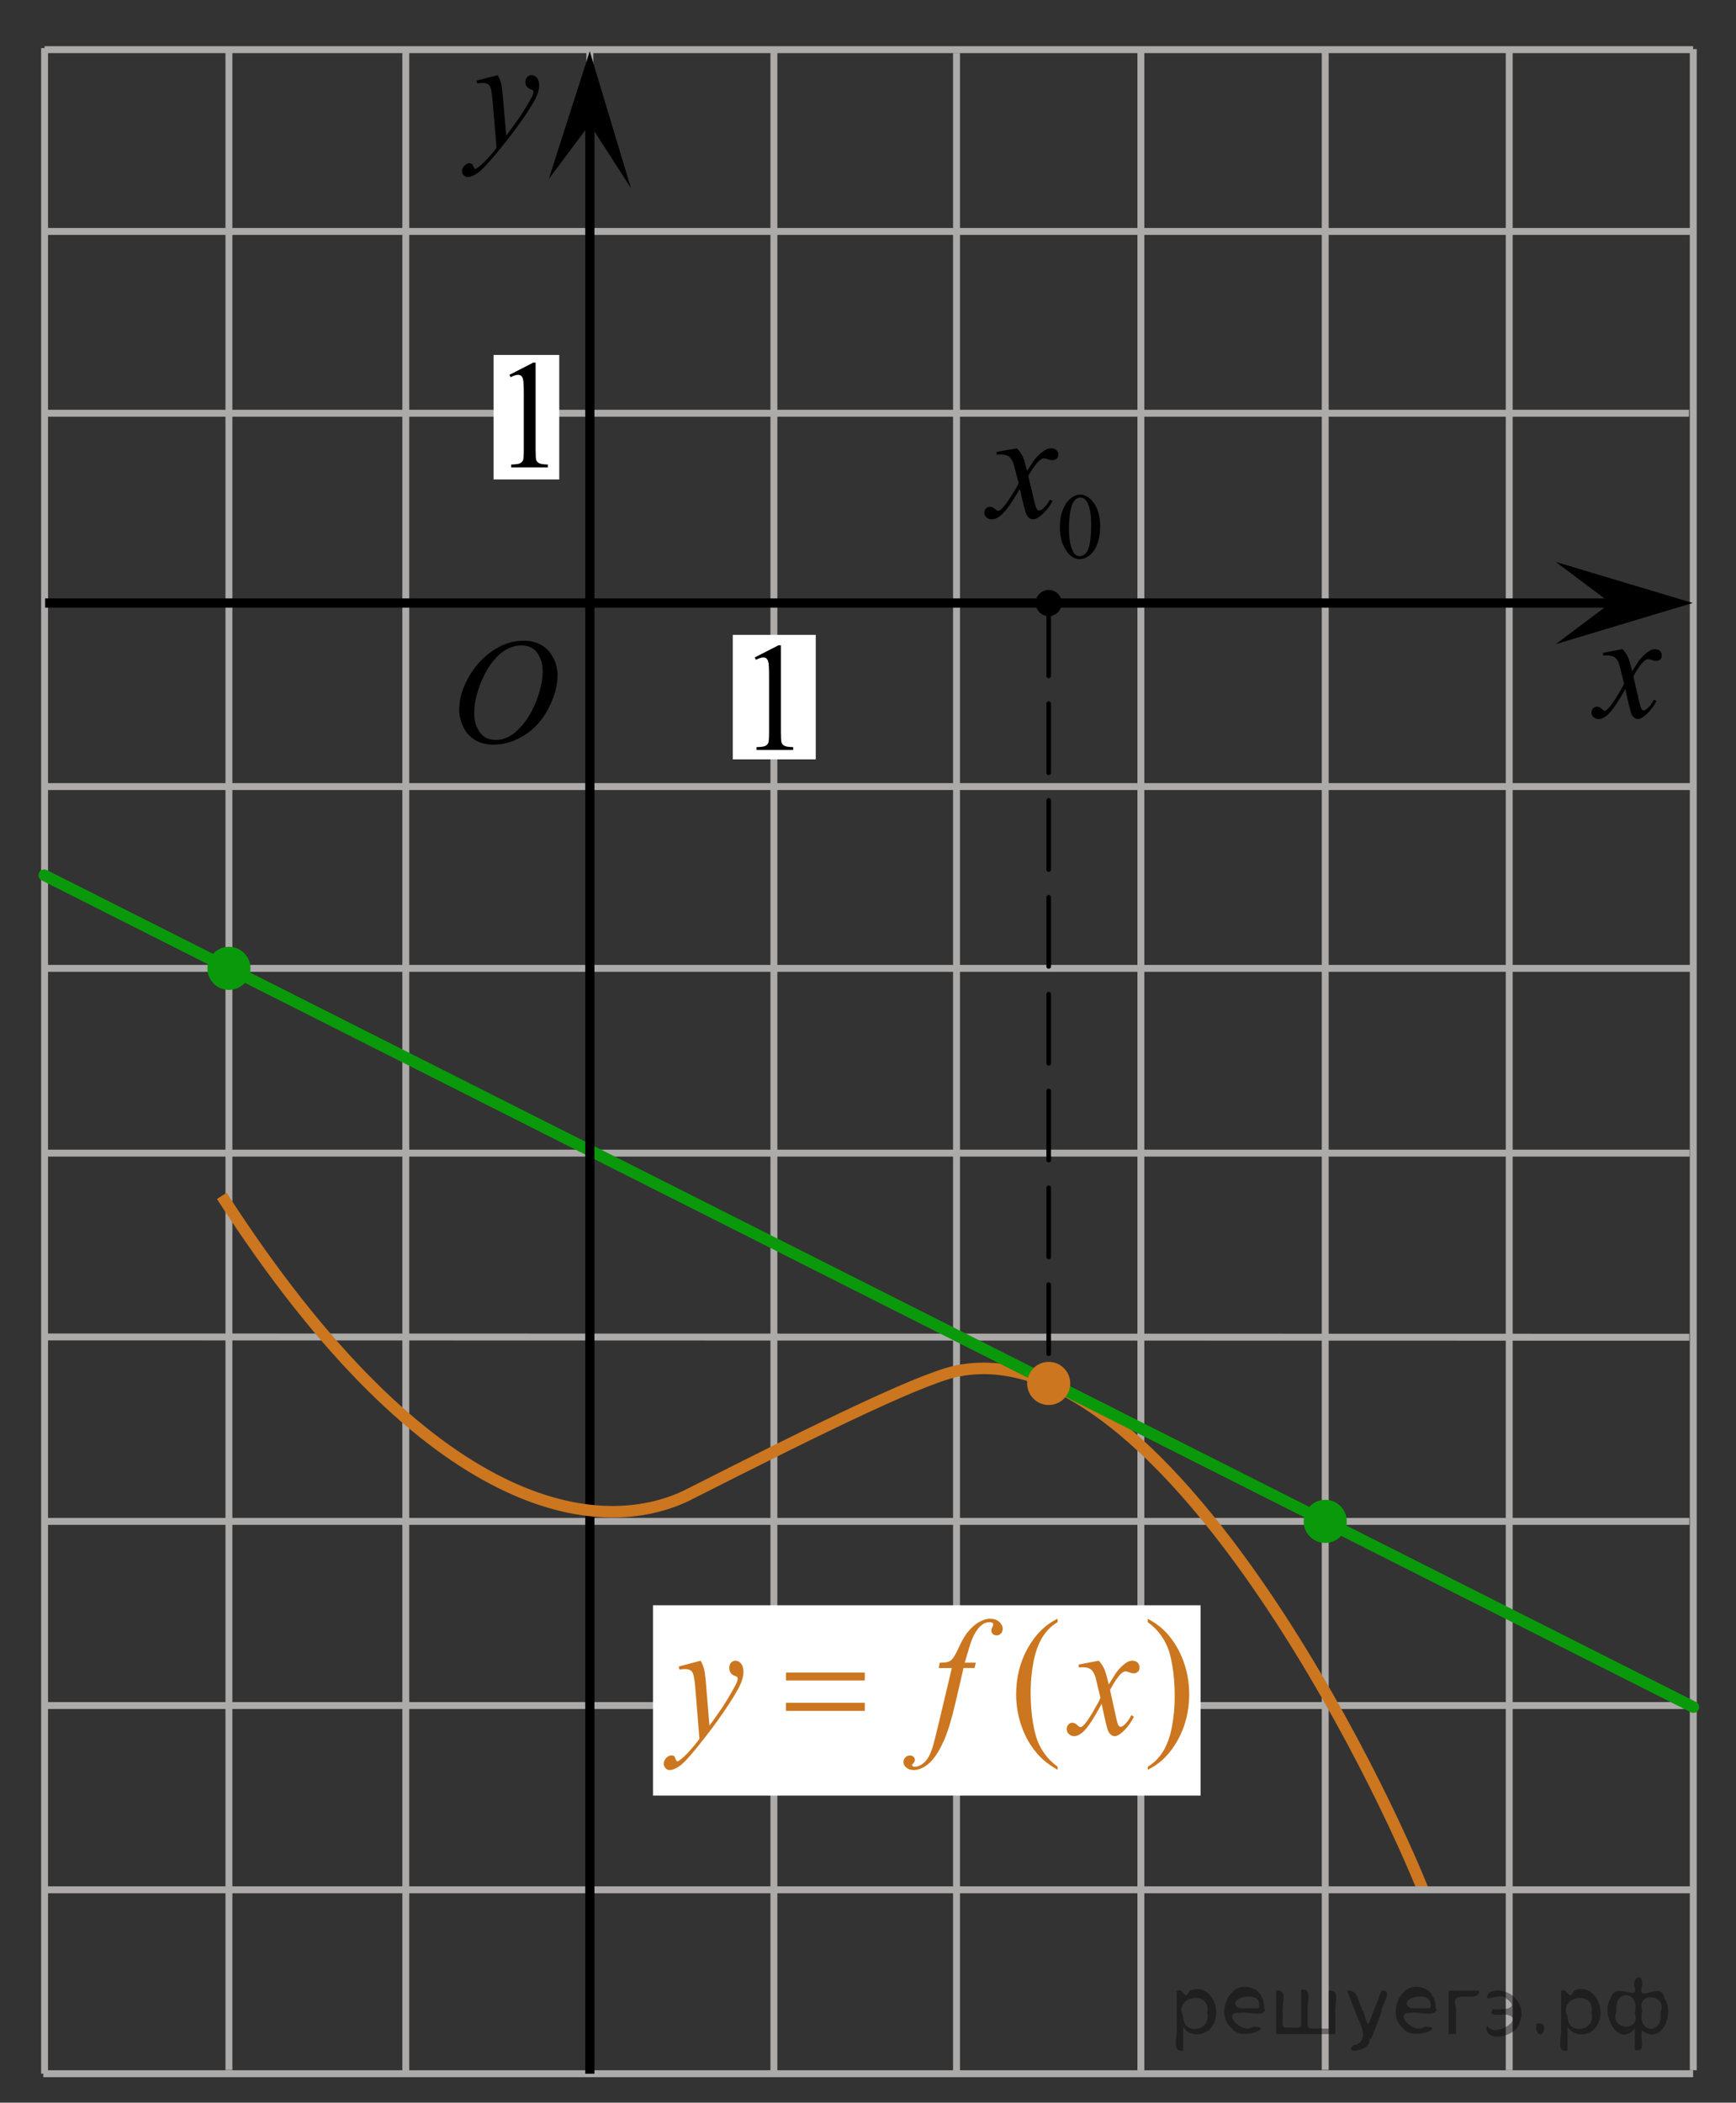 <?xml version="1.0" encoding="utf-8"?>
<!-- Generator: Adobe Illustrator 16.0.0, SVG Export Plug-In . SVG Version: 6.00 Build 0)  -->
<!DOCTYPE svg PUBLIC "-//W3C//DTD SVG 1.1//EN" "http://www.w3.org/Graphics/SVG/1.1/DTD/svg11.dtd">
<svg version="1.1" id="Слой_1" xmlns="http://www.w3.org/2000/svg" xmlns:xlink="http://www.w3.org/1999/xlink" x="0px" y="0px"
	 width="188.334px" height="228px" viewBox="117.542 -103.563 188.334 228" enable-background="new 117.542 -103.563 188.334 228"
	 xml:space="preserve">
<rect x="117.542" y="-103.563" width="188.334" height="228" fill="#333333" stroke="none"/>
<line fill="none" stroke="#ADAAAA" stroke-width="0.75" stroke-miterlimit="10" x1="122.574" y1="-78.466" x2="301.418" y2="-78.466"/>
<line fill="none" stroke="#ADAAAA" stroke-width="0.75" stroke-miterlimit="10" x1="241.312" y1="121.264" x2="241.312" y2="-97.85"/>
<line fill="none" stroke="#ADAAAA" stroke-width="0.75" stroke-miterlimit="10" x1="221.312" y1="121.298" x2="221.312" y2="-97.813"/>
<line fill="none" stroke="#ADAAAA" stroke-width="0.75" stroke-miterlimit="10" x1="122.368" y1="21.473" x2="300.845" y2="21.473"/>
<line fill="none" stroke="#ADAAAA" stroke-width="0.75" stroke-miterlimit="10" x1="122.243" y1="41.405" x2="300.81" y2="41.438"/>
<line fill="none" stroke="#ADAAAA" stroke-width="0.75" stroke-miterlimit="10" x1="122.284" y1="61.404" x2="300.81" y2="61.404"/>
<line fill="none" stroke="#ADAAAA" stroke-width="0.75" stroke-miterlimit="10" x1="122.345" y1="81.372" x2="301.188" y2="81.372"/>
<line fill="none" stroke="#ADAAAA" stroke-width="0.75" stroke-miterlimit="10" x1="142.378" y1="120.902" x2="142.378" y2="-98.35"/>
<line fill="none" stroke="#ADAAAA" stroke-width="0.75" stroke-miterlimit="10" x1="161.565" y1="121.298" x2="161.565" y2="-98.327"/>
<line fill="none" stroke="#ADAAAA" stroke-width="0.75" stroke-miterlimit="10" x1="181.533" y1="120.947" x2="181.533" y2="-97.94"/>
<line fill="none" stroke="#ADAAAA" stroke-width="0.75" stroke-miterlimit="10" x1="201.5" y1="121.298" x2="201.5" y2="-98.044"/>
<line fill="none" stroke="#ADAAAA" stroke-width="0.75" stroke-miterlimit="10" x1="261.312" y1="120.888" x2="261.312" y2="-98.225"/>
<line fill="none" stroke="#ADAAAA" stroke-width="0.75" stroke-miterlimit="10" x1="281.274" y1="120.917" x2="281.274" y2="-98.239"/>
<line fill="none" stroke="#ADAAAA" stroke-width="0.75" stroke-miterlimit="10" x1="301.242" y1="120.917" x2="301.242" y2="-98.239"/>
<g>
	<g>
		<g>
			<g>
				<g>
					<g>
						<g>
							<g>
								<defs>
									<rect id="SVGID_1_" x="163.513" y="-39.329" width="18.021" height="21.688"/>
								</defs>
								<clipPath id="SVGID_2_">
									<use xlink:href="#SVGID_1_"  overflow="visible"/>
								</clipPath>
								<g clip-path="url(#SVGID_2_)">
									<path d="M174.371-34.088c0.716,0,1.347,0.156,1.896,0.468c0.553,0.313,0.979,0.77,1.291,1.375
										c0.313,0.604,0.471,1.231,0.471,1.885c0,1.156-0.334,2.367-1.002,3.638c-0.67,1.27-1.539,2.233-2.615,2.899
										c-1.078,0.668-2.188,1.002-3.342,1.002c-0.828,0-1.521-0.187-2.078-0.553c-0.561-0.367-0.973-0.854-1.235-1.457
										c-0.265-0.604-0.396-1.188-0.396-1.757c0-1.008,0.236-2.002,0.725-2.981c0.486-0.98,1.063-1.803,1.729-2.463
										c0.674-0.656,1.392-1.166,2.146-1.521C172.712-33.907,173.515-34.088,174.371-34.088z M174.101-33.577
										c-0.523,0-1.043,0.133-1.547,0.396c-0.504,0.262-1.004,0.689-1.5,1.287c-0.496,0.596-0.939,1.375-1.338,2.337
										c-0.482,1.188-0.729,2.31-0.729,3.359c0,0.75,0.188,1.416,0.578,1.996c0.385,0.58,0.979,0.871,1.771,0.871
										c0.479,0,0.949-0.119,1.412-0.355c0.463-0.238,0.94-0.646,1.442-1.227c0.629-0.729,1.152-1.648,1.584-2.773
										c0.429-1.125,0.644-2.178,0.644-3.15c0-0.719-0.188-1.354-0.578-1.908C175.462-33.303,174.882-33.577,174.101-33.577z"/>
								</g>
							</g>
						</g>
					</g>
				</g>
			</g>
		</g>
	</g>
</g>
<path fill="none" stroke="#000000" stroke-width="1.25" stroke-linejoin="round" stroke-miterlimit="8" d="M283.121,114.896"/>
<path fill="none" stroke="#000000" stroke-width="1.25" stroke-linejoin="round" stroke-miterlimit="8" d="M300.119,100.876"/>
<path fill="none" d="M252.093,112.958"/>
<line fill="none" x1="250.263" y1="111.612" x2="250.093" y2="111.208"/>
<path fill="none" d="M254.177,118.576c0,0-0.172,0-0.383,0"/>
<path fill="none" d="M244.843,105.076c0,0-0.453,0-1.02,0"/>
<path fill="none" stroke="#000000" stroke-width="1.25" stroke-linejoin="round" stroke-miterlimit="8" d="M254.177,119.083"/>
<path fill="none" stroke="#000000" stroke-width="1.25" stroke-linejoin="round" stroke-miterlimit="8" d="M241.429,101.335"/>
<path fill="none" stroke="#000000" stroke-width="1.25" stroke-linejoin="round" stroke-miterlimit="8" d="M253.985,118.576"/>
<path fill="none" stroke="#000000" stroke-width="1.25" stroke-linejoin="round" stroke-miterlimit="8" d="M230.117,92.69"/>
<path fill="none" stroke="#000000" stroke-width="1.25" stroke-linejoin="round" stroke-miterlimit="8" d="M241.429,101.335"/>
<path fill="none" stroke="#000000" stroke-width="1.25" stroke-linejoin="round" stroke-miterlimit="8" d="M222.31,77.567"/>
<path fill="none" stroke="#000000" stroke-width="1.25" stroke-linejoin="round" stroke-miterlimit="8" d="M224.897,87.831"/>
<path fill="none" stroke="#000000" stroke-width="1.25" stroke-linejoin="round" stroke-miterlimit="8" d="M226.957,87.831"/>
<path fill="none" stroke="#000000" stroke-width="1.25" stroke-linejoin="round" stroke-miterlimit="8" d="M229.791,87.831"/>
<path fill="none" stroke="#000000" stroke-width="1.25" stroke-linejoin="round" stroke-miterlimit="8" d="M232.626,87.831"/>
<path fill="none" stroke="#000000" stroke-width="1.25" stroke-linejoin="round" stroke-miterlimit="8" d="M230.199,92.742"/>
<path fill="none" stroke="#000000" stroke-width="1.25" stroke-linejoin="round" stroke-miterlimit="8" d="M232.257,92.742"/>
<path fill="none" stroke="#000000" stroke-width="1.25" stroke-linejoin="round" stroke-miterlimit="8" d="M235.091,92.742"/>
<path fill="none" stroke="#000000" stroke-width="1.25" stroke-linejoin="round" stroke-miterlimit="8" d="M237.927,92.742"/>
<path fill="none" stroke="#000000" stroke-width="1.25" stroke-linejoin="round" stroke-miterlimit="8" d="M221.466,64.552"/>
<path fill="none" stroke="#000000" stroke-width="1.25" stroke-linejoin="round" stroke-miterlimit="8" d="M222.292,78.102"/>
<path fill="none" stroke="#000000" stroke-width="1.25" stroke-linejoin="round" stroke-miterlimit="8" d="M209.181,41.902"/>
<path fill="none" stroke="#000000" stroke-width="1.25" stroke-linejoin="round" stroke-miterlimit="8" d="M221.479,64.682"/>
<path fill="none" stroke="#000000" stroke-width="1.25" stroke-linejoin="round" stroke-miterlimit="8" d="M163.808,22.903"/>
<path fill="none" stroke="#000000" stroke-width="1.25" stroke-linejoin="round" stroke-miterlimit="8" d="M209.66,42.346"/>
<path fill="none" stroke="#000000" stroke-width="1.25" stroke-linejoin="round" stroke-miterlimit="8" d="M150.589,29.195"/>
<path fill="none" stroke="#000000" stroke-width="1.25" stroke-linejoin="round" stroke-miterlimit="8" d="M141.603,61.404"/>
<path fill="none" stroke="#000000" stroke-width="1.25" stroke-linejoin="round" stroke-miterlimit="8" d="M287.597,101.333"/>
<path fill="none" stroke="#000000" stroke-width="1.25" stroke-linejoin="round" stroke-miterlimit="8" d="M283.123,115.375"/>
<path fill="none" stroke="#000000" stroke-width="1.25" stroke-linejoin="round" stroke-miterlimit="8" d="M282.38,71.709"/>
<path fill="none" stroke="#000000" stroke-width="1.25" stroke-linejoin="round" stroke-miterlimit="8" d="M303.837,91.376"/>
<path fill="none" stroke="#000000" stroke-width="1.25" stroke-linejoin="round" stroke-miterlimit="8" d="M274.035,32.604"/>
<path fill="none" stroke="#000000" stroke-width="1.25" stroke-linejoin="round" stroke-miterlimit="8" d="M282.38,71.708"/>
<line fill="none" stroke="#ADAAAA" stroke-width="0.75" stroke-miterlimit="10" x1="122.345" y1="1.44" x2="301.188" y2="1.44"/>
<line fill="none" stroke="#ADAAAA" stroke-width="0.75" stroke-miterlimit="10" x1="122.574" y1="-58.753" x2="300.775" y2="-58.753"/>
<path fill="none" stroke="#CC761F" stroke-width="1.25" stroke-linejoin="round" stroke-miterlimit="8" d="M221.81,45.025
	c20.732-3.587,43.482,39.938,50.17,56.475"/>
<line fill="none" stroke="#ADAAAA" stroke-width="0.75" stroke-miterlimit="10" x1="122.243" y1="121.298" x2="301.223" y2="121.298"/>
<line fill="none" stroke="#ADAAAA" stroke-width="0.75" stroke-miterlimit="10" x1="122.378" y1="121.294" x2="122.378" y2="-98.35"/>
<line fill="none" stroke="#000000" stroke-miterlimit="10" x1="122.433" y1="-38.175" x2="292.646" y2="-38.175"/>
<rect x="197.04" y="-34.723" fill="#FFFFFF" width="9" height="13.5"/>
<g>
	<g>
		<g>
			<g>
				<g>
					<g>
						<g>
							<g>
								<defs>
									<rect id="SVGID_3_" x="195.997" y="-39.014" width="12.434" height="20.521"/>
								</defs>
								<clipPath id="SVGID_4_">
									<use xlink:href="#SVGID_3_"  overflow="visible"/>
								</clipPath>
								<g clip-path="url(#SVGID_4_)">
									<path d="M199.424-32.276l2.573-1.318h0.261v9.385c0,0.623,0.021,1.015,0.071,1.164c0.052,0.152,0.148,0.271,0.313,0.354
										c0.155,0.082,0.476,0.129,0.95,0.141v0.305h-3.979v-0.305c0.5-0.012,0.82-0.057,0.97-0.137
										c0.146-0.078,0.246-0.188,0.308-0.316c0.059-0.137,0.086-0.535,0.086-1.201v-6.003c0-0.809-0.023-1.326-0.078-1.559
										c-0.037-0.176-0.104-0.303-0.195-0.385c-0.1-0.082-0.217-0.123-0.352-0.123c-0.189,0-0.461,0.084-0.808,0.254
										L199.424-32.276z"/>
								</g>
							</g>
						</g>
					</g>
				</g>
			</g>
		</g>
	</g>
</g>
<g>
	<g>
		<g>
			<g>
				<g>
					<g>
						<g>
							<g>
								<defs>
									<rect id="SVGID_5_" x="286.685" y="-38.766" width="16.131" height="18.541"/>
								</defs>
								<clipPath id="SVGID_6_">
									<use xlink:href="#SVGID_5_"  overflow="visible"/>
								</clipPath>
								<g clip-path="url(#SVGID_6_)">
									<path d="M293.565-33.176c0.26,0.283,0.447,0.566,0.584,0.85c0.096,0.193,0.248,0.709,0.467,1.539l0.688-1.074
										c0.188-0.262,0.406-0.51,0.668-0.744c0.269-0.235,0.494-0.396,0.693-0.481c0.127-0.058,0.266-0.082,0.418-0.082
										c0.225,0,0.402,0.063,0.539,0.188c0.133,0.125,0.2,0.276,0.2,0.457c0,0.204-0.038,0.348-0.118,0.424
										c-0.146,0.135-0.314,0.203-0.504,0.203c-0.109,0-0.229-0.023-0.354-0.072c-0.246-0.088-0.412-0.131-0.496-0.131
										c-0.127,0-0.271,0.076-0.442,0.229c-0.326,0.281-0.718,0.828-1.166,1.641l0.646,2.803c0.104,0.432,0.188,0.688,0.252,0.771
										c0.065,0.082,0.141,0.127,0.202,0.127c0.111,0,0.24-0.063,0.388-0.188c0.289-0.25,0.535-0.575,0.74-0.979l0.274,0.146
										c-0.33,0.641-0.75,1.172-1.261,1.598c-0.289,0.238-0.532,0.356-0.731,0.356c-0.295,0-0.526-0.172-0.7-0.515
										c-0.105-0.213-0.339-1.125-0.685-2.737c-0.82,1.474-1.479,2.42-1.974,2.845c-0.315,0.271-0.631,0.407-0.931,0.407
										c-0.211,0-0.397-0.077-0.575-0.235c-0.125-0.119-0.188-0.277-0.188-0.479c0-0.18,0.06-0.328,0.174-0.446
										c0.114-0.117,0.256-0.181,0.424-0.181c0.169,0,0.353,0.088,0.537,0.263c0.136,0.125,0.24,0.188,0.313,0.188
										c0.063,0,0.146-0.045,0.238-0.131c0.248-0.207,0.586-0.649,1.014-1.336c0.425-0.688,0.703-1.182,0.834-1.481
										c-0.325-1.318-0.502-2.021-0.526-2.097c-0.121-0.353-0.278-0.603-0.474-0.748c-0.193-0.145-0.479-0.221-0.856-0.221
										c-0.12,0-0.26,0.006-0.418,0.017v-0.294L293.565-33.176z"/>
								</g>
							</g>
						</g>
					</g>
				</g>
			</g>
		</g>
	</g>
</g>
<path fill="none" stroke="#ADAAAA" stroke-width="0.75" stroke-miterlimit="10" d="M241.312-58.811"/>
<path fill="none" stroke="#ADAAAA" stroke-width="0.75" stroke-miterlimit="10" d="M241.312,120.992"/>
<line fill="none" stroke="#ADAAAA" stroke-width="0.75" stroke-miterlimit="10" x1="122.345" y1="-18.273" x2="301.188" y2="-18.273"/>
<line fill="none" stroke="#0A990A" stroke-width="1.25" stroke-linecap="round" stroke-linejoin="round" stroke-miterlimit="8" x1="122.345" y1="-8.661" x2="301.253" y2="81.542"/>
<line fill="none" stroke="#000000" stroke-width="0.5" stroke-linecap="round" stroke-linejoin="round" stroke-miterlimit="10" stroke-dasharray="7.5,3" x1="231.312" y1="-37.766" x2="231.312" y2="46.635"/>
<polygon points="292.265,-38.178 286.323,-42.633 301.175,-38.182 286.329,-33.717 "/>
<line fill="none" stroke="#ADAAAA" stroke-width="0.75" stroke-miterlimit="10" x1="122.375" y1="101.355" x2="301.253" y2="101.355"/>
<line fill="none" stroke="#000000" stroke-miterlimit="10" x1="181.533" y1="121.298" x2="181.533" y2="-90.356"/>
<rect x="171.089" y="-65.074" fill="#FFFFFF" width="7.125" height="13.5"/>
<g>
	<g>
		<g>
			<g>
				<g>
					<g>
						<g>
							<g>
								<g>
									<g>
										<g>
											<defs>
												<rect id="SVGID_7_" x="169.386" y="-69.658" width="12.437" height="20.521"/>
											</defs>
											<clipPath id="SVGID_8_">
												<use xlink:href="#SVGID_7_"  overflow="visible"/>
											</clipPath>
											<g clip-path="url(#SVGID_8_)">
												<path d="M172.815-62.922l2.57-1.316h0.264v9.386c0,0.623,0.021,1.014,0.068,1.164c0.053,0.151,0.149,0.271,0.313,0.354
													c0.153,0.082,0.476,0.13,0.95,0.143v0.306h-3.979v-0.308c0.5-0.013,0.818-0.059,0.97-0.138
													c0.146-0.077,0.246-0.188,0.31-0.314c0.06-0.138,0.086-0.535,0.086-1.201v-6.003c0-0.81-0.022-1.326-0.078-1.56
													c-0.037-0.178-0.104-0.305-0.194-0.387c-0.101-0.082-0.218-0.123-0.353-0.123c-0.188,0-0.461,0.084-0.81,0.255
													L172.815-62.922z"/>
											</g>
										</g>
									</g>
								</g>
							</g>
						</g>
					</g>
				</g>
			</g>
		</g>
	</g>
</g>
<g>
	<g>
		<g>
			<g>
				<g>
					<g>
						<g>
							<g>
								<defs>
									<rect id="SVGID_9_" x="221.312" y="-64.417" width="18.522" height="24.693"/>
								</defs>
								<clipPath id="SVGID_10_">
									<use xlink:href="#SVGID_9_"  overflow="visible"/>
								</clipPath>
								<g clip-path="url(#SVGID_10_)">
									<path d="M232.528-46.383c0-0.77,0.115-1.43,0.352-1.983c0.229-0.558,0.539-0.968,0.924-1.24
										c0.297-0.215,0.605-0.321,0.924-0.321c0.521,0,0.98,0.268,1.395,0.791c0.516,0.651,0.77,1.537,0.77,2.651
										c0,0.783-0.113,1.446-0.338,1.994c-0.229,0.545-0.516,0.94-0.861,1.188c-0.352,0.248-0.688,0.371-1.012,0.371
										c-0.645,0-1.178-0.38-1.604-1.14C232.712-44.713,232.528-45.482,232.528-46.383z M233.505-46.26
										c0,0.93,0.113,1.688,0.344,2.271c0.189,0.494,0.471,0.739,0.846,0.739c0.182,0,0.363-0.08,0.561-0.239
										c0.188-0.162,0.338-0.432,0.438-0.813c0.15-0.566,0.229-1.373,0.229-2.407c0-0.771-0.08-1.409-0.237-1.925
										c-0.119-0.381-0.271-0.648-0.462-0.812c-0.139-0.108-0.303-0.164-0.491-0.164c-0.228,0-0.427,0.104-0.604,0.304
										c-0.235,0.274-0.397,0.709-0.483,1.299C233.548-47.412,233.505-46.831,233.505-46.26z"/>
								</g>
							</g>
						</g>
					</g>
				</g>
			</g>
		</g>
		<g>
			<g>
				<g>
					<g>
						<g>
							<g>
								<defs>
									<rect id="SVGID_11_" x="221.312" y="-64.417" width="18.522" height="24.693"/>
								</defs>
								<clipPath id="SVGID_12_">
									<use xlink:href="#SVGID_11_"  overflow="visible"/>
								</clipPath>
								<g clip-path="url(#SVGID_12_)">
									<path d="M227.871-54.946c0.271,0.289,0.477,0.575,0.612,0.862c0.102,0.195,0.263,0.722,0.486,1.564l0.73-1.094
										c0.189-0.268,0.428-0.521,0.703-0.761c0.273-0.239,0.521-0.403,0.729-0.491c0.134-0.057,0.276-0.084,0.438-0.084
										c0.235,0,0.429,0.063,0.567,0.189c0.142,0.127,0.212,0.278,0.212,0.465c0,0.209-0.044,0.354-0.125,0.432
										c-0.156,0.139-0.332,0.207-0.531,0.207c-0.114,0-0.239-0.025-0.373-0.074c-0.26-0.088-0.437-0.133-0.521-0.133
										c-0.133,0-0.291,0.078-0.475,0.23c-0.346,0.285-0.75,0.845-1.229,1.666l0.681,2.854c0.104,0.438,0.192,0.696,0.271,0.782
										c0.069,0.087,0.146,0.13,0.215,0.13c0.115,0,0.25-0.064,0.406-0.191c0.303-0.254,0.563-0.586,0.774-0.996l0.291,0.15
										c-0.351,0.65-0.791,1.191-1.324,1.625c-0.307,0.241-0.563,0.364-0.771,0.364c-0.312,0-0.557-0.177-0.737-0.522
										c-0.112-0.215-0.354-1.144-0.721-2.785c-0.861,1.498-1.555,2.463-2.072,2.896c-0.338,0.273-0.664,0.413-0.979,0.413
										c-0.223,0-0.422-0.079-0.604-0.239c-0.136-0.123-0.199-0.285-0.199-0.49c0-0.182,0.063-0.334,0.185-0.455
										c0.12-0.121,0.271-0.184,0.447-0.184c0.178,0,0.362,0.088,0.563,0.266c0.145,0.127,0.254,0.191,0.332,0.191
										c0.063,0,0.148-0.045,0.256-0.134c0.262-0.212,0.612-0.664,1.063-1.358c0.447-0.697,0.738-1.199,0.88-1.51
										c-0.346-1.344-0.528-2.055-0.56-2.132c-0.127-0.358-0.293-0.612-0.497-0.767c-0.203-0.146-0.507-0.224-0.9-0.224
										c-0.128,0-0.272,0.004-0.438,0.017v-0.295L227.871-54.946z"/>
								</g>
							</g>
						</g>
					</g>
				</g>
			</g>
		</g>
	</g>
</g>
<line fill="none" stroke="#ADAAAA" stroke-width="0.75" stroke-miterlimit="10" x1="122.378" y1="-98.179" x2="301.222" y2="-98.179"/>
<g>
	<g>
		<g>
			<g>
				<g>
					<g>
						<g>
							<g>
								<g>
									<defs>
										<polygon id="SVGID_13_" points="174.503,-80.096 183.601,-80.096 183.601,-100.616 157.177,-100.616 157.177,-80.096 
																					"/>
									</defs>
									<clipPath id="SVGID_14_">
										<use xlink:href="#SVGID_13_"  overflow="visible"/>
									</clipPath>
									<g clip-path="url(#SVGID_14_)">
										<path d="M171.538-95.412c0.18,0.317,0.301,0.613,0.369,0.889c0.064,0.276,0.137,0.819,0.205,1.627l0.348,4.033
											c0.313-0.394,0.771-1.016,1.369-1.869c0.289-0.415,0.646-0.98,1.066-1.697c0.262-0.438,0.416-0.743,0.477-0.918
											c0.031-0.087,0.047-0.178,0.047-0.271c0-0.06-0.021-0.109-0.055-0.148c-0.037-0.038-0.137-0.083-0.287-0.135
											c-0.152-0.052-0.283-0.147-0.391-0.287c-0.104-0.14-0.148-0.299-0.148-0.479c0-0.224,0.063-0.404,0.188-0.541
											c0.125-0.137,0.283-0.205,0.477-0.205c0.229,0,0.428,0.1,0.59,0.299c0.162,0.199,0.244,0.474,0.244,0.824
											c0,0.432-0.146,0.925-0.43,1.479c-0.279,0.555-0.826,1.406-1.637,2.554c-0.813,1.147-1.787,2.399-2.938,3.755
											c-0.793,0.935-1.381,1.523-1.768,1.767c-0.384,0.244-0.711,0.364-0.98,0.364c-0.162,0-0.309-0.063-0.434-0.192
											c-0.123-0.128-0.186-0.277-0.186-0.446c0-0.214,0.084-0.407,0.257-0.582c0.17-0.176,0.354-0.263,0.556-0.263
											c0.104,0,0.189,0.024,0.264,0.074c0.041,0.026,0.088,0.104,0.137,0.233c0.053,0.128,0.098,0.214,0.141,0.258
											c0.023,0.027,0.063,0.041,0.1,0.041c0.025,0,0.088-0.027,0.166-0.082c0.289-0.187,0.625-0.48,1.008-0.885
											c0.504-0.536,0.877-0.974,1.117-1.313l-0.438-5.197c-0.074-0.858-0.186-1.38-0.332-1.566
											c-0.146-0.188-0.395-0.279-0.74-0.279c-0.105,0-0.308,0.017-0.59,0.049l-0.068-0.303L171.538-95.412z"/>
									</g>
								</g>
							</g>
						</g>
					</g>
				</g>
			</g>
		</g>
	</g>
</g>
<polygon points="181.528,-90.097 177.075,-84.156 181.524,-98.008 185.991,-83.161 "/>
<circle cx="231.312" cy="-38.175" r="1.417"/>
<g>
	<path fill="#CC761F" d="M231.311,44.11c-1.289,0-2.338,1.047-2.338,2.34c0,1.289,1.049,2.337,2.338,2.337
		c1.291,0,2.34-1.048,2.34-2.337C233.651,45.157,232.603,44.11,231.311,44.11L231.311,44.11z"/>
	<path fill="none" d="M231.311,44.11c-1.289,0-2.338,1.047-2.338,2.34c0,1.289,1.049,2.337,2.338,2.337
		c1.291,0,2.34-1.048,2.34-2.337C233.651,45.157,232.603,44.11,231.311,44.11L231.311,44.11z"/>
</g>
<g>
	<path fill="#0A990A" d="M142.377-0.898c-1.289,0-2.338,1.047-2.338,2.34c0,1.289,1.049,2.337,2.338,2.337
		c1.291,0,2.34-1.049,2.34-2.337C144.717,0.149,143.668-0.898,142.377-0.898L142.377-0.898z"/>
	<path fill="none" d="M142.377-0.898c-1.289,0-2.338,1.047-2.338,2.34c0,1.289,1.049,2.337,2.338,2.337
		c1.291,0,2.34-1.049,2.34-2.337C144.717,0.149,143.668-0.898,142.377-0.898L142.377-0.898z"/>
</g>
<g>
	<path fill="#0A990A" d="M261.311,59.065c-1.289,0-2.338,1.047-2.338,2.34c0,1.289,1.049,2.337,2.338,2.337
		c1.291,0,2.34-1.049,2.34-2.337C263.65,60.113,262.602,59.065,261.311,59.065L261.311,59.065z"/>
	<path fill="none" d="M261.311,59.065c-1.289,0-2.338,1.047-2.338,2.34c0,1.289,1.049,2.337,2.338,2.337
		c1.291,0,2.34-1.049,2.34-2.337C263.65,60.113,262.602,59.065,261.311,59.065L261.311,59.065z"/>
</g>
<rect x="188.386" y="70.502" fill="#FFFFFF" width="59.407" height="20.636"/>
<g>
	<g>
		<g>
			<g>
				<g>
					<g>
						<defs>
							<rect id="SVGID_15_" x="186.567" y="68.103" width="63.695" height="24.586"/>
						</defs>
						<clipPath id="SVGID_16_">
							<use xlink:href="#SVGID_15_"  overflow="visible"/>
						</clipPath>
						<g clip-path="url(#SVGID_16_)">
							<path fill="#CC761F" d="M232.282,88.011v0.326c-0.818-0.447-1.506-0.969-2.055-1.568c-0.781-0.85-1.387-1.854-1.811-3.01
								c-0.424-1.156-0.635-2.356-0.635-3.602c0-1.818,0.414-3.479,1.246-4.979c0.83-1.5,1.914-2.572,3.25-3.218v0.37
								c-0.668,0.398-1.217,0.944-1.646,1.637c-0.43,0.693-0.748,1.57-0.961,2.633c-0.211,1.063-0.316,2.171-0.316,3.328
								c0,1.256,0.09,2.397,0.27,3.425c0.145,0.811,0.314,1.46,0.518,1.951c0.199,0.49,0.473,0.961,0.813,1.412
								C231.288,87.168,231.733,87.599,232.282,88.011z"/>
							<path fill="#CC761F" d="M242.056,72.331v-0.37c0.824,0.439,1.512,0.96,2.061,1.559c0.777,0.857,1.377,1.862,1.801,3.015
								c0.426,1.153,0.637,2.355,0.637,3.605c0,1.819-0.412,3.479-1.24,4.979s-1.912,2.572-3.254,3.218v-0.326
								c0.668-0.406,1.219-0.953,1.646-1.643c0.436-0.689,0.754-1.567,0.963-2.633c0.209-1.064,0.313-2.176,0.313-3.332
								c0-1.25-0.088-2.392-0.27-3.425c-0.139-0.81-0.309-1.458-0.512-1.946c-0.203-0.486-0.475-0.957-0.811-1.408
								C243.056,73.172,242.61,72.741,242.056,72.331z"/>
						</g>
					</g>
				</g>
			</g>
		</g>
		<g>
			<g>
				<g>
					<g>
						<defs>
							<rect id="SVGID_17_" x="186.567" y="68.103" width="63.695" height="24.586"/>
						</defs>
						<clipPath id="SVGID_18_">
							<use xlink:href="#SVGID_17_"  overflow="visible"/>
						</clipPath>
						<g clip-path="url(#SVGID_18_)">
							<path fill="#CC761F" d="M193.554,76.512c0.186,0.341,0.313,0.659,0.383,0.956c0.07,0.297,0.143,0.879,0.213,1.748
								l0.357,4.332c0.326-0.423,0.799-1.092,1.418-2.007c0.299-0.446,0.668-1.055,1.105-1.823c0.268-0.469,0.432-0.798,0.488-0.986
								c0.033-0.094,0.049-0.189,0.049-0.291c0-0.063-0.02-0.117-0.057-0.159c-0.039-0.041-0.143-0.089-0.299-0.145
								c-0.16-0.056-0.295-0.159-0.398-0.308c-0.105-0.15-0.158-0.321-0.158-0.516c0-0.241,0.064-0.434,0.195-0.581
								c0.131-0.146,0.293-0.22,0.488-0.22c0.234,0,0.439,0.107,0.607,0.321s0.252,0.509,0.252,0.885
								c0,0.464-0.145,0.994-0.438,1.589c-0.293,0.595-0.857,1.51-1.693,2.743c-0.836,1.231-1.85,2.576-3.039,4.032
								c-0.816,1.004-1.428,1.637-1.822,1.896c-0.395,0.262-0.734,0.393-1.02,0.393c-0.168,0-0.314-0.068-0.445-0.207
								c-0.127-0.139-0.188-0.299-0.188-0.48c0-0.229,0.09-0.436,0.268-0.625c0.176-0.188,0.367-0.281,0.572-0.281
								c0.107,0,0.199,0.025,0.27,0.078c0.043,0.029,0.094,0.113,0.145,0.252c0.053,0.139,0.1,0.23,0.145,0.277
								c0.025,0.029,0.061,0.043,0.1,0.043c0.031,0,0.088-0.029,0.17-0.088c0.299-0.199,0.646-0.518,1.043-0.951
								c0.521-0.576,0.906-1.045,1.156-1.409l-0.455-5.582c-0.076-0.921-0.189-1.481-0.344-1.682
								c-0.15-0.199-0.406-0.299-0.768-0.299c-0.113,0-0.314,0.018-0.609,0.053l-0.072-0.326L193.554,76.512z"/>
							<path fill="#CC761F" d="M223.407,76.723l-0.145,0.581h-1.189l-0.895,3.847c-0.396,1.696-0.795,3.008-1.197,3.937
								c-0.57,1.308-1.184,2.212-1.84,2.712c-0.5,0.381-1,0.572-1.5,0.572c-0.326,0-0.605-0.107-0.83-0.318
								c-0.168-0.146-0.252-0.336-0.252-0.572c0-0.188,0.068-0.35,0.207-0.486c0.139-0.139,0.309-0.207,0.51-0.207
								c0.146,0,0.27,0.049,0.369,0.148c0.102,0.102,0.15,0.215,0.15,0.344c0,0.129-0.061,0.25-0.174,0.361
								c-0.088,0.082-0.131,0.145-0.131,0.184c0,0.055,0.021,0.096,0.061,0.123c0.049,0.041,0.125,0.063,0.229,0.063
								c0.234,0,0.479-0.078,0.738-0.238c0.258-0.158,0.486-0.395,0.688-0.707c0.203-0.313,0.391-0.768,0.57-1.359
								c0.076-0.248,0.279-1.061,0.611-2.439l1.416-5.96h-1.416l0.109-0.581c0.451,0,0.77-0.034,0.943-0.101
								c0.18-0.067,0.346-0.197,0.492-0.389c0.148-0.189,0.346-0.547,0.582-1.068c0.32-0.705,0.629-1.25,0.922-1.639
								c0.4-0.521,0.824-0.914,1.268-1.175c0.441-0.261,0.857-0.392,1.25-0.392c0.412,0,0.744,0.112,0.994,0.339
								c0.25,0.226,0.375,0.471,0.375,0.735c0,0.206-0.063,0.379-0.188,0.52s-0.285,0.211-0.48,0.211
								c-0.168,0-0.307-0.053-0.412-0.159c-0.104-0.104-0.156-0.231-0.156-0.378c0-0.094,0.033-0.21,0.104-0.348
								c0.072-0.138,0.105-0.229,0.105-0.277c0-0.082-0.023-0.144-0.072-0.185c-0.07-0.06-0.176-0.088-0.313-0.088
								c-0.344,0-0.646,0.116-0.922,0.352c-0.361,0.313-0.688,0.798-0.977,1.461c-0.146,0.346-0.416,1.206-0.807,2.58h1.195v-0.003
								L223.407,76.723L223.407,76.723z"/>
							<path fill="#CC761F" d="M236.749,76.512c0.268,0.305,0.467,0.611,0.604,0.916c0.1,0.211,0.26,0.766,0.48,1.664l0.717-1.162
								c0.189-0.282,0.422-0.55,0.691-0.806c0.27-0.255,0.51-0.431,0.717-0.523c0.131-0.059,0.273-0.088,0.434-0.088
								c0.232,0,0.42,0.068,0.559,0.203c0.141,0.135,0.207,0.299,0.207,0.493c0,0.223-0.039,0.375-0.121,0.458
								c-0.15,0.146-0.326,0.22-0.52,0.22c-0.113,0-0.234-0.026-0.367-0.079c-0.254-0.094-0.426-0.141-0.516-0.141
								c-0.129,0-0.281,0.083-0.463,0.247c-0.34,0.305-0.736,0.895-1.205,1.77l0.668,3.029c0.104,0.464,0.188,0.741,0.262,0.832
								c0.07,0.091,0.143,0.136,0.211,0.136c0.115,0,0.248-0.067,0.398-0.202c0.301-0.27,0.555-0.622,0.768-1.057l0.285,0.158
								c-0.344,0.692-0.775,1.268-1.309,1.726c-0.297,0.258-0.551,0.388-0.756,0.388c-0.305,0-0.547-0.185-0.727-0.555
								c-0.113-0.229-0.352-1.215-0.709-2.958c-0.848,1.59-1.525,2.615-2.035,3.072c-0.332,0.293-0.652,0.439-0.961,0.439
								c-0.221,0-0.416-0.085-0.598-0.255c-0.131-0.129-0.193-0.302-0.193-0.52c0-0.194,0.061-0.355,0.18-0.484
								s0.268-0.193,0.439-0.193s0.357,0.095,0.555,0.282c0.141,0.135,0.248,0.202,0.324,0.202c0.064,0,0.148-0.047,0.254-0.141
								c0.256-0.224,0.604-0.705,1.043-1.444c0.439-0.74,0.727-1.273,0.861-1.603c-0.338-1.427-0.52-2.181-0.547-2.264
								c-0.125-0.381-0.287-0.65-0.486-0.81c-0.201-0.159-0.496-0.238-0.891-0.238c-0.125,0-0.27,0.006-0.432,0.019v-0.317
								L236.749,76.512z"/>
						</g>
					</g>
				</g>
			</g>
		</g>
		<g>
			<g>
				<g>
					<g>
						<defs>
							<rect id="SVGID_19_" x="186.567" y="68.103" width="63.695" height="24.586"/>
						</defs>
						<clipPath id="SVGID_20_">
							<use xlink:href="#SVGID_19_"  overflow="visible"/>
						</clipPath>
						<g clip-path="url(#SVGID_20_)">
							<path fill="#CC761F" d="M202.808,77.797h8.553v0.854h-8.553V77.797z M202.808,81.082h8.553v0.872h-8.553V81.082z"/>
						</g>
					</g>
				</g>
			</g>
		</g>
	</g>
</g>
<path fill="none" stroke="#CC761F" stroke-width="1.25" stroke-linejoin="round" stroke-miterlimit="8" d="M221.99,44.996
	c-3.448,0.358-14.993,6.027-29.988,13.627c-9.171,4.379-27.647,2.781-50.399-32.514"/>
<path fill="none" stroke="#CC761F" stroke-width="1.25" stroke-linejoin="round" stroke-miterlimit="8" d="M117.542-103.563"/>
<path fill="none" stroke="#CC761F" stroke-width="1.25" stroke-linejoin="round" stroke-miterlimit="8" d="M305.876,124.437"/>
<g style="stroke:none;fill:#000;fill-opacity:0.4" > <path d="m 245.9,116.3 c 0,0.8 0,1.6 0,2.5 -1.3,0.2 -0.6,-1.5 -0.7,-2.3 0,-1.4 0,-2.8 0,-4.2 0.8,-0.4 0.8,1.3 1.4,0.0 2.2,-1.0 3.7,2.2 2.4,3.9 -0.6,1.0 -2.4,1.2 -3.1,0.0 z m 2.6,-1.6 c 0.5,-2.5 -3.7,-1.9 -2.6,0.4 0.0,2.1 3.1,1.6 2.6,-0.4 z" /> <path d="m 254.8,114.4 c -0.4,0.8 -1.9,0.1 -2.8,0.3 -2.0,-0.1 0.3,2.4 1.5,1.5 2.5,0.0 -1.4,1.6 -2.3,0.2 -1.9,-1.5 -0.3,-5.3 2.1,-4.4 0.9,0.2 1.4,1.2 1.4,2.2 z m -0.7,-0.2 c 0.6,-2.3 -4.0,-1.0 -2.1,0.0 0.7,0 1.4,-0.0 2.1,-0.0 z" /> <path d="m 259.7,116.4 c 0.6,0 1.3,0 2.0,0 0,-1.3 0,-2.7 0,-4.1 1.3,-0.2 0.6,1.5 0.7,2.3 0,0.8 0,1.6 0,2.4 -2.1,0 -4.2,0 -6.4,0 0,-1.5 0,-3.1 0,-4.7 1.3,-0.2 0.6,1.5 0.7,2.3 0.1,0.5 -0.2,1.6 0.2,1.7 0.5,-0.1 1.6,0.2 1.8,-0.2 0,-1.3 0,-2.6 0,-3.9 1.3,-0.2 0.6,1.5 0.7,2.3 0,0.5 0,1.1 0,1.7 z" /> <path d="m 266.1,117.5 c 0.3,1.4 -3.0,1.7 -1.7,0.7 1.5,-0.2 1.0,-1.9 0.5,-2.8 -0.4,-1.0 -0.8,-2.0 -1.2,-3.1 1.2,-0.2 1.2,1.4 1.7,2.2 0.2,0.2 0.4,1.9 0.7,1.2 0.4,-1.1 0.9,-2.2 1.3,-3.4 1.4,-0.2 0.0,1.5 -0.0,2.3 -0.3,0.9 -0.7,1.9 -1.1,2.9 z" /> <path d="m 273.4,114.4 c -0.4,0.8 -1.9,0.1 -2.8,0.3 -2.0,-0.1 0.3,2.4 1.5,1.5 2.5,0.0 -1.4,1.6 -2.3,0.2 -1.9,-1.5 -0.3,-5.3 2.1,-4.4 0.9,0.2 1.4,1.2 1.4,2.2 z m -0.7,-0.2 c 0.6,-2.3 -4.0,-1.0 -2.1,0.0 0.7,0 1.4,-0.0 2.1,-0.0 z" /> <path d="m 274.7,117.0 c 0,-1.5 0,-3.1 0,-4.7 1.1,0 2.2,0 3.3,0 0.0,1.5 -3.3,-0.4 -2.5,1.8 0,0.9 0,1.9 0,2.9 -0.2,0 -0.5,0 -0.7,0 z" /> <path d="m 278.9,116.1 c 0.7,1.4 4.2,-0.8 2.1,-1.2 -0.5,-0.1 -2.2,0.3 -1.5,-0.6 1.0,0.1 3.1,0.0 1.4,-1.2 -0.6,-0.7 -2.8,0.8 -1.8,-0.6 2.0,-0.9 4.2,1.2 3.3,3.2 -0.2,1.5 -3.5,2.3 -3.6,0.7 l 0,-0.1 0,-0.0 0,0 z" /> <path d="m 284.2,115.9 c 1.6,-0.5 0.6,2.3 -0.0,0.6 -0.0,-0.2 0.0,-0.4 0.0,-0.6 z" /> <path d="m 287.6,116.3 c 0,0.8 0,1.6 0,2.5 -1.3,0.2 -0.6,-1.5 -0.7,-2.3 0,-1.4 0,-2.8 0,-4.2 0.8,-0.4 0.8,1.3 1.4,0.0 2.2,-1.0 3.7,2.2 2.4,3.9 -0.6,1.0 -2.4,1.2 -3.1,0.0 z m 2.6,-1.6 c 0.5,-2.5 -3.7,-1.9 -2.6,0.4 0.0,2.1 3.1,1.6 2.6,-0.4 z" /> <path d="m 292.9,114.6 c -0.8,1.9 2.7,2.3 2.0,0.1 0.6,-2.4 -2.3,-2.7 -2.0,-0.1 z m 2.0,4.2 c 0,-0.8 0,-1.6 0,-2.4 -1.8,2.2 -3.8,-1.7 -2.6,-3.3 0.4,-1.8 3.0,0.3 2.6,-1.1 -0.4,-1.1 0.9,-1.8 0.8,-0.3 -0.7,2.2 2.1,-0.6 2.4,1.4 1.2,1.6 -0.3,5.2 -2.4,3.5 -0.4,0.6 0.6,2.5 -0.8,2.1 z m 2.8,-4.2 c 0.8,-1.9 -2.7,-2.3 -2.0,-0.1 -0.6,2.4 2.3,2.7 2.0,0.1 z" /> </g></svg>

<!--File created and owned by https://sdamgia.ru. Copying is prohibited. All rights reserved.-->
